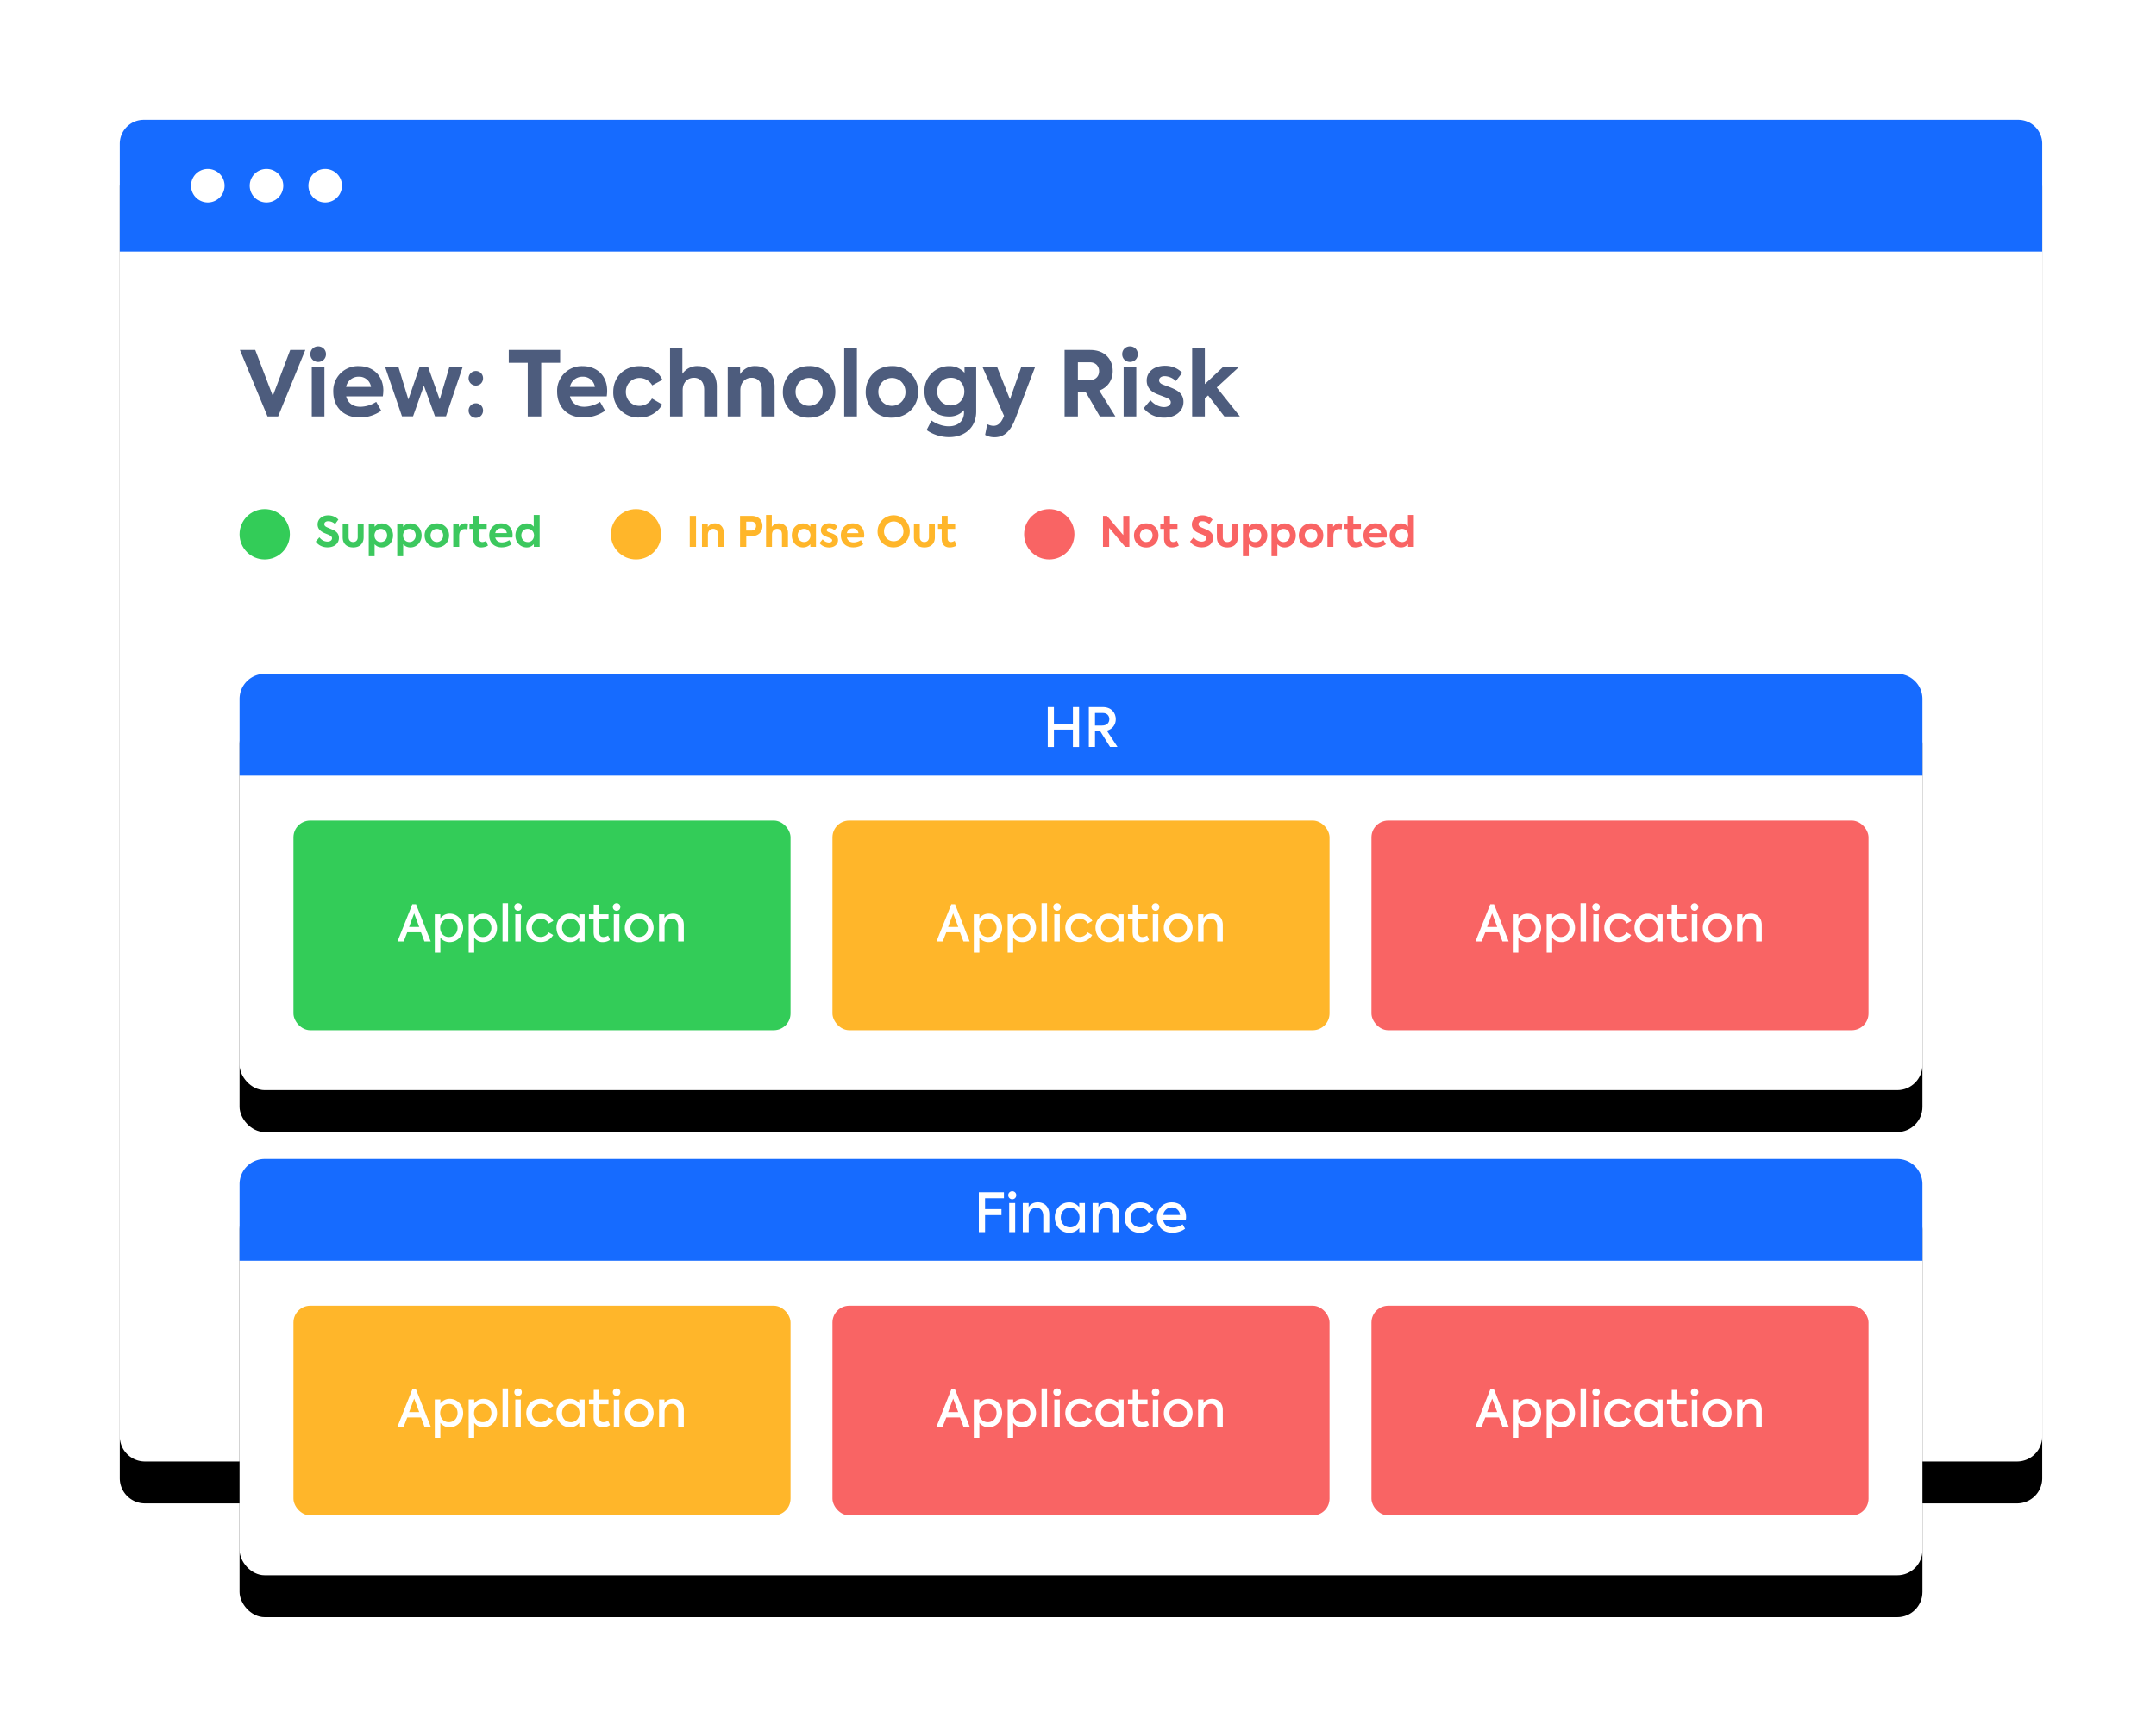 <svg width="360" height="288" xmlns="http://www.w3.org/2000/svg" xmlns:xlink="http://www.w3.org/1999/xlink"><defs><path d="M24.2 20h312.6a4.2 4.2 0 0 1 4.2 4.2v215.6a4.2 4.2 0 0 1-4.2 4.2H24.2a4.2 4.2 0 0 1-4.2-4.2V24.2a4.2 4.2 0 0 1 4.2-4.2z" id="b"/><filter x="-8.1%" y="-8.5%" width="116.2%" height="123.2%" filterUnits="objectBoundingBox" id="a"><feOffset dy="7" in="SourceAlpha" result="shadowOffsetOuter1"/><feGaussianBlur stdDeviation="7.5" in="shadowOffsetOuter1" result="shadowBlurOuter1"/><feColorMatrix values="0 0 0 0 0.157 0 0 0 0 0.204 0 0 0 0 0.31 0 0 0 0.2 0" in="shadowBlurOuter1"/></filter><rect id="d" x="40" y="113" width="281" height="69" rx="4.2"/><filter x="-9.3%" y="-27.5%" width="118.5%" height="175.4%" filterUnits="objectBoundingBox" id="c"><feOffset dy="7" in="SourceAlpha" result="shadowOffsetOuter1"/><feGaussianBlur stdDeviation="7.5" in="shadowOffsetOuter1" result="shadowBlurOuter1"/><feColorMatrix values="0 0 0 0 0.157 0 0 0 0 0.204 0 0 0 0 0.31 0 0 0 0.2 0" in="shadowBlurOuter1"/></filter><rect id="f" x="40" y="194" width="281" height="69" rx="4.2"/><filter x="-9.3%" y="-27.5%" width="118.5%" height="175.4%" filterUnits="objectBoundingBox" id="e"><feOffset dy="7" in="SourceAlpha" result="shadowOffsetOuter1"/><feGaussianBlur stdDeviation="7.5" in="shadowOffsetOuter1" result="shadowBlurOuter1"/><feColorMatrix values="0 0 0 0 0.157 0 0 0 0 0.204 0 0 0 0 0.31 0 0 0 0.2 0" in="shadowBlurOuter1"/></filter></defs><g fill="none" fill-rule="evenodd"><use fill="#000" filter="url(#a)" xlink:href="#b"/><use fill="#FFF" xlink:href="#b"/><path d="M24 20h313a4 4 0 0 1 4 4v18H20V24a4 4 0 0 1 4-4z" fill="#166BFF"/><path d="M34.7 33.8a2.8 2.8 0 1 1 0-5.6 2.8 2.8 0 0 1 0 5.6zm9.8 0a2.8 2.8 0 1 1 0-5.6 2.8 2.8 0 0 1 0 5.6zm9.8 0a2.8 2.8 0 1 1 0-5.6 2.8 2.8 0 0 1 0 5.6z" fill="#FFF"/><use fill="#000" filter="url(#c)" xlink:href="#d"/><use fill="#FFF" xlink:href="#d"/><rect fill="#33CC58" x="49" y="137" width="83" height="35" rx="2.8"/><path d="M70.87 157.18l-.58-1.53H68l-.59 1.53h-1.04l2.47-6.2h.63l2.45 6.2h-1.05zm-1.72-4.67l-.84 2.25H70l-.84-2.25zm5.93.03c1.3 0 2.25 1.06 2.25 2.38 0 1.31-.95 2.37-2.26 2.37-.67 0-1.18-.3-1.54-.74v2.5h-.93v-6.4h.93v.66c.37-.45.89-.77 1.55-.77zm-.13 3.9c.88 0 1.45-.69 1.45-1.53 0-.83-.57-1.52-1.45-1.52s-1.45.7-1.45 1.52c0 .84.57 1.53 1.45 1.53zm5.78-3.9c1.3 0 2.26 1.06 2.26 2.38 0 1.31-.95 2.37-2.26 2.37-.68 0-1.19-.3-1.55-.74v2.5h-.92v-6.4h.92v.66c.37-.45.9-.77 1.55-.77zm-.13 3.9c.88 0 1.45-.69 1.45-1.53 0-.83-.57-1.52-1.45-1.52s-1.44.7-1.44 1.52c0 .84.56 1.53 1.44 1.53zm4.23.74h-.92v-6.37h.92v6.37zm1.68-5.12a.62.62 0 0 1-.63-.63c0-.36.27-.62.63-.62a.6.6 0 0 1 .62.62c0 .36-.27.63-.62.63zm.45 5.12h-.92v-4.53h.92v4.53zm3.32.1c-1.4 0-2.4-.99-2.4-2.36 0-1.38 1-2.38 2.43-2.38.9 0 1.72.46 2.08 1.21l-.76.43a1.53 1.53 0 0 0-1.31-.79c-.87 0-1.5.67-1.5 1.53 0 .85.62 1.51 1.47 1.51.53 0 1.08-.32 1.31-.77l.77.45a2.35 2.35 0 0 1-2.1 1.17zm6.44-4.63h.9v4.53h-.9v-.62c-.37.44-.88.73-1.55.73-1.3 0-2.25-1.05-2.25-2.4 0-1.35.95-2.35 2.25-2.35.67 0 1.18.3 1.55.74v-.63zm-1.42 3.8c.87 0 1.46-.7 1.46-1.54 0-.82-.59-1.52-1.46-1.52-.89 0-1.45.7-1.45 1.53 0 .83.57 1.52 1.45 1.52zm6.24-.26l.32.72c-.33.25-.8.38-1.25.38-1 0-1.49-.63-1.49-1.73v-2.12h-.78v-.79h.8v-1.6h.9v1.6h1.57v.8h-1.56v2.13c0 .54.19.86.7.86.29 0 .55-.1.8-.25zm1.43-4.13a.62.62 0 0 1-.64-.63c0-.36.28-.62.64-.62a.6.6 0 0 1 .61.62c0 .36-.27.63-.61.63zm.45 5.12h-.93v-4.53h.93v4.53zm3.31.12a2.33 2.33 0 0 1-2.4-2.39c0-1.3 1-2.37 2.4-2.37 1.41 0 2.4 1.07 2.4 2.37 0 1.32-.99 2.39-2.4 2.39zm0-.87c.83 0 1.46-.68 1.46-1.52a1.5 1.5 0 0 0-1.46-1.52c-.82 0-1.46.7-1.46 1.52 0 .84.64 1.52 1.46 1.52zm3.32.75v-4.53h.9v.64c.27-.46.79-.75 1.44-.75.93 0 1.79.6 1.79 1.89v2.75h-.94v-2.5c0-.84-.45-1.29-1.08-1.29-.7 0-1.19.54-1.19 1.31v2.48h-.92z" fill="#FFF" fill-rule="nonzero"/><rect fill="#FFB62A" x="139" y="137" width="83" height="35" rx="2.8"/><path d="M160.87 157.18l-.58-1.53H158l-.59 1.53h-1.04l2.47-6.2h.63l2.44 6.2h-1.04zm-1.72-4.67l-.84 2.25H160l-.84-2.25zm5.93.03c1.3 0 2.25 1.06 2.25 2.38 0 1.31-.95 2.37-2.26 2.37-.67 0-1.18-.3-1.54-.74v2.5h-.93v-6.4h.93v.66c.37-.45.89-.77 1.55-.77zm-.13 3.9c.88 0 1.45-.69 1.45-1.53 0-.83-.57-1.52-1.45-1.52s-1.45.7-1.45 1.52c0 .84.57 1.53 1.45 1.53zm5.79-3.9c1.3 0 2.25 1.06 2.25 2.38 0 1.31-.95 2.37-2.26 2.37-.68 0-1.19-.3-1.55-.74v2.5h-.92v-6.4h.92v.66c.37-.45.9-.77 1.56-.77zm-.14 3.9c.88 0 1.45-.69 1.45-1.53 0-.83-.57-1.52-1.45-1.52s-1.44.7-1.44 1.52c0 .84.56 1.53 1.44 1.53zm4.23.74h-.92v-6.37h.92v6.37zm1.68-5.12a.62.62 0 0 1-.63-.63c0-.36.27-.62.63-.62a.6.6 0 0 1 .62.62c0 .36-.27.63-.62.63zm.45 5.12h-.92v-4.53h.92v4.53zm3.32.1c-1.4 0-2.4-.99-2.4-2.36 0-1.38 1-2.38 2.43-2.38.9 0 1.72.46 2.08 1.21l-.76.43a1.53 1.53 0 0 0-1.31-.79c-.87 0-1.5.67-1.5 1.53 0 .85.62 1.51 1.47 1.51.53 0 1.08-.32 1.31-.77l.77.45a2.35 2.35 0 0 1-2.1 1.17zm6.44-4.63h.9v4.53h-.9v-.62c-.37.44-.88.73-1.55.73-1.3 0-2.25-1.05-2.25-2.4 0-1.35.95-2.35 2.25-2.35.67 0 1.18.3 1.55.74v-.63zm-1.42 3.8c.87 0 1.46-.7 1.46-1.54 0-.82-.59-1.52-1.46-1.52-.89 0-1.45.7-1.45 1.53 0 .83.57 1.52 1.45 1.52zm6.24-.26l.32.72c-.34.25-.8.38-1.25.38-1 0-1.49-.63-1.49-1.73v-2.12h-.78v-.79h.8v-1.6h.9v1.6h1.57v.8h-1.56v2.13c0 .54.19.86.7.86.29 0 .55-.1.8-.25zm1.43-4.13a.62.62 0 0 1-.64-.63c0-.36.28-.62.64-.62a.6.6 0 0 1 .61.62c0 .36-.27.63-.61.63zm.44 5.12h-.92v-4.53h.92v4.53zm3.32.12a2.33 2.33 0 0 1-2.4-2.39c0-1.3 1-2.37 2.4-2.37 1.41 0 2.4 1.07 2.4 2.37 0 1.32-.99 2.39-2.4 2.39zm0-.87c.83 0 1.46-.68 1.46-1.52a1.5 1.5 0 0 0-1.46-1.52c-.82 0-1.46.7-1.46 1.52 0 .84.64 1.52 1.46 1.52zm3.32.75v-4.53h.9v.64c.27-.46.79-.75 1.44-.75.93 0 1.79.6 1.79 1.89v2.75h-.94v-2.5c0-.84-.45-1.29-1.08-1.29-.7 0-1.19.54-1.19 1.31v2.48h-.92z" fill="#FFF" fill-rule="nonzero"/><rect fill="#F96464" x="229" y="137" width="83" height="35" rx="2.8"/><path d="M250.87 157.18l-.58-1.53H248l-.59 1.53h-1.04l2.47-6.2h.63l2.44 6.2h-1.04zm-1.72-4.67l-.84 2.25H250l-.84-2.25zm5.93.03c1.3 0 2.25 1.06 2.25 2.38 0 1.31-.95 2.37-2.26 2.37-.67 0-1.18-.3-1.54-.74v2.5h-.93v-6.4h.93v.66c.37-.45.89-.77 1.55-.77zm-.13 3.9c.88 0 1.45-.69 1.45-1.53 0-.83-.57-1.52-1.45-1.52s-1.45.7-1.45 1.52c0 .84.57 1.53 1.45 1.53zm5.79-3.9c1.3 0 2.25 1.06 2.25 2.38 0 1.31-.95 2.37-2.26 2.37-.68 0-1.19-.3-1.55-.74v2.5h-.92v-6.4h.92v.66c.37-.45.9-.77 1.56-.77zm-.14 3.9c.88 0 1.45-.69 1.45-1.53 0-.83-.57-1.52-1.45-1.52s-1.44.7-1.44 1.52c0 .84.56 1.53 1.44 1.53zm4.23.74h-.92v-6.37h.92v6.37zm1.68-5.12a.62.62 0 0 1-.63-.63c0-.36.27-.62.63-.62a.6.6 0 0 1 .62.62c0 .36-.27.63-.62.63zm.45 5.12h-.92v-4.53h.92v4.53zm3.32.1c-1.4 0-2.4-.99-2.4-2.36 0-1.38 1-2.38 2.43-2.38.9 0 1.72.46 2.08 1.21l-.76.43a1.53 1.53 0 0 0-1.31-.79c-.87 0-1.5.67-1.5 1.53 0 .85.62 1.51 1.47 1.51.53 0 1.08-.32 1.31-.77l.77.45a2.35 2.35 0 0 1-2.1 1.17zm6.44-4.63h.9v4.53h-.9v-.62c-.37.44-.88.73-1.55.73-1.3 0-2.25-1.05-2.25-2.4 0-1.35.95-2.35 2.25-2.35.67 0 1.18.3 1.55.74v-.63zm-1.42 3.8c.87 0 1.46-.7 1.46-1.54 0-.82-.59-1.52-1.46-1.52-.89 0-1.45.7-1.45 1.53 0 .83.57 1.52 1.45 1.52zm6.24-.26l.32.72c-.34.25-.8.38-1.25.38-1 0-1.49-.63-1.49-1.73v-2.12h-.78v-.79h.8v-1.6h.9v1.6h1.57v.8h-1.56v2.13c0 .54.19.86.7.86.29 0 .55-.1.8-.25zm1.43-4.13a.62.62 0 0 1-.64-.63c0-.36.28-.62.64-.62a.6.6 0 0 1 .61.62c0 .36-.27.63-.61.63zm.44 5.12h-.92v-4.53h.93v4.53zm3.32.12a2.33 2.33 0 0 1-2.4-2.39c0-1.3 1-2.37 2.4-2.37 1.41 0 2.4 1.07 2.4 2.37 0 1.32-.99 2.39-2.4 2.39zm0-.87c.83 0 1.46-.68 1.46-1.52a1.5 1.5 0 0 0-1.46-1.52c-.82 0-1.46.7-1.46 1.52 0 .84.64 1.52 1.46 1.52zm3.32.75v-4.53h.9v.64c.27-.46.79-.75 1.44-.75.93 0 1.79.6 1.79 1.89v2.75h-.94v-2.5c0-.84-.45-1.29-1.08-1.29-.7 0-1.19.54-1.19 1.31v2.48h-.92z" fill="#FFF" fill-rule="nonzero"/><path d="M44.2 112.5h272.6a4.2 4.2 0 0 1 4.2 4.2v12.8H40v-12.8a4.2 4.2 0 0 1 4.2-4.2z" fill="#166BFF"/><path d="M174.95 124.7v-6.65h1.03v2.77h3.17v-2.77h1.03v6.66h-1.03v-2.9h-3.17v2.9h-1.03zm10.4 0l-1.63-2.6h-.88v2.6h-1.03v-6.65h2.34c1.46 0 2.16 1 2.16 2.03 0 .82-.48 1.64-1.49 1.92l1.77 2.7h-1.25zm-2.51-5.66v2.1h1.15c.91 0 1.24-.54 1.24-1.07 0-.55-.36-1.03-1.08-1.03h-1.31z" fill="#FFF" fill-rule="nonzero"/><circle fill="#33CC58" fill-rule="nonzero" cx="44.2" cy="89.2" r="4.2"/><path d="M54.7 91.38c-.8 0-1.53-.32-1.97-.96l.6-.72c.34.47.84.72 1.37.72.43 0 .74-.23.74-.56 0-.25-.2-.4-.47-.53-.33-.16-.75-.28-1.12-.49-.45-.26-.82-.64-.82-1.28 0-.86.72-1.52 1.77-1.52.6 0 1.22.21 1.7.7l-.55.76c-.31-.32-.78-.48-1.14-.48-.41 0-.66.2-.66.5 0 .25.2.4.42.5.27.13.79.33 1.14.5.5.25.88.63.88 1.29 0 .92-.76 1.57-1.9 1.57zm4.27.01c-1.07 0-1.75-.62-1.75-1.7v-2.2h.99v2.2c0 .48.28.8.76.8s.76-.32.76-.8v-2.2h.99v2.2c0 1.09-.67 1.7-1.75 1.7zm4.79-4c1.09 0 1.87.9 1.87 2s-.78 2-1.88 2c-.53 0-.92-.23-1.2-.53v2h-.98v-5.38h.98v.47c.28-.32.67-.56 1.2-.56zm-.18 3.1c.64 0 1.06-.5 1.06-1.1 0-.6-.42-1.09-1.06-1.09-.63 0-1.05.5-1.05 1.1 0 .6.42 1.09 1.05 1.09zm4.95-3.1c1.09 0 1.87.9 1.87 2s-.78 2-1.88 2c-.53 0-.92-.23-1.2-.53v2h-.99v-5.38h.98v.47c.28-.32.68-.56 1.22-.56zm-.18 3.1c.64 0 1.06-.5 1.06-1.1 0-.6-.42-1.09-1.06-1.09-.63 0-1.05.5-1.05 1.1 0 .6.42 1.09 1.05 1.09zm4.6.9c-1.23 0-2.05-.89-2.05-2 0-1.1.82-2.01 2.04-2.01 1.22 0 2.05.91 2.05 2 0 1.12-.83 2.02-2.05 2.02zm0-.9c.59 0 1.05-.5 1.05-1.1 0-.6-.46-1.09-1.06-1.09-.6 0-1.05.49-1.05 1.09 0 .6.46 1.1 1.05 1.1zm2.73.81v-3.81h.94v.5c.24-.41.6-.61 1.05-.61.14 0 .31.03.47.08l-.09.95c-.15-.05-.3-.08-.45-.08-.52 0-.93.32-.93 1.16v1.81h-1zm5.5-1l.3.78c-.3.2-.74.31-1.13.31-.88 0-1.33-.52-1.33-1.5V88.3h-.63v-.83h.64v-1.35H80v1.36h1.27v.82H80v1.51c0 .44.17.68.54.68.25 0 .45-.1.64-.2zm4.41-1c0 .16-.01.3-.03.44h-2.87c.12.46.47.81 1.12.81.42 0 .9-.16 1.23-.38l.39.69c-.36.27-.96.52-1.67.52-1.42 0-2.07-.97-2.07-2 0-1.13.8-2 1.99-2 1.08 0 1.91.71 1.91 1.93zm-1.91-1.1c-.5 0-.87.3-.99.8h1.94a.92.92 0 0 0-.95-.8zm5.44-2.22h.99v5.32h-.97v-.47c-.27.32-.64.56-1.18.56-1.08 0-1.9-.85-1.9-2 0-1.14.83-2 1.9-2 .52 0 .9.23 1.16.54v-1.95zm-1 4.52c.63 0 1.05-.5 1.05-1.11 0-.6-.42-1.1-1.06-1.1-.64 0-1.06.5-1.06 1.1 0 .6.42 1.1 1.06 1.1z" fill="#3CC85E" fill-rule="nonzero"/><circle fill="#F96464" fill-rule="nonzero" cx="175.2" cy="89.2" r="4.2"/><path d="M187.56 86.13h1.02v5.17h-.7l-2.68-3.17v3.17h-1.03v-5.17h.66l2.73 3.2v-3.2zm3.83 5.27c-1.22 0-2.04-.9-2.04-2.01 0-1.1.82-2.01 2.04-2.01 1.22 0 2.05.91 2.05 2 0 1.12-.83 2.02-2.05 2.02zm0-.92c.6 0 1.06-.48 1.06-1.1 0-.6-.46-1.08-1.06-1.08-.6 0-1.06.49-1.06 1.09 0 .6.47 1.1 1.06 1.1zm5.14-.18l.3.78c-.3.2-.74.31-1.13.31-.88 0-1.33-.52-1.33-1.5V88.3h-.63v-.83h.63v-1.35h.98v1.36h1.26v.82h-1.26v1.51c0 .44.17.68.54.68.25 0 .45-.1.64-.2zm4.14 1.08c-.8 0-1.52-.32-1.96-.96l.6-.72c.33.47.84.72 1.36.72.44 0 .75-.23.75-.56 0-.25-.2-.4-.47-.53-.33-.16-.76-.28-1.12-.49-.46-.26-.82-.64-.82-1.28 0-.86.71-1.52 1.76-1.52.6 0 1.22.21 1.7.7l-.55.76c-.3-.32-.78-.48-1.13-.48-.42 0-.67.2-.67.5 0 .25.21.4.42.5.27.13.8.33 1.14.5.5.25.88.63.88 1.29 0 .92-.76 1.57-1.9 1.57zm4.27.01c-1.07 0-1.75-.62-1.75-1.7v-2.2h.99v2.2c0 .48.28.8.76.8.49 0 .77-.32.77-.8v-2.2h.98v2.2c0 1.09-.67 1.7-1.75 1.7zm4.8-4c1.08 0 1.87.9 1.87 2s-.79 2-1.89 2c-.53 0-.91-.23-1.2-.53v2h-.98v-5.38h.98v.47c.28-.32.67-.56 1.21-.56zm-.18 3.1c.63 0 1.05-.5 1.05-1.1 0-.6-.42-1.09-1.05-1.09-.63 0-1.05.5-1.05 1.1 0 .6.42 1.09 1.05 1.09zm4.94-3.1c1.09 0 1.87.9 1.87 2s-.78 2-1.88 2c-.53 0-.92-.23-1.2-.53v2h-.98v-5.38h.98v.47c.28-.32.67-.56 1.2-.56zm-.18 3.1c.64 0 1.06-.5 1.06-1.1 0-.6-.42-1.09-1.06-1.09-.63 0-1.05.5-1.05 1.1 0 .6.42 1.09 1.05 1.09zm4.6.9c-1.22 0-2.05-.89-2.05-2 0-1.1.83-2.01 2.04-2.01 1.22 0 2.05.91 2.05 2 0 1.12-.83 2.02-2.05 2.02zm0-.9c.59 0 1.05-.5 1.05-1.1 0-.6-.46-1.09-1.06-1.09-.59 0-1.05.49-1.05 1.09 0 .6.46 1.1 1.05 1.1zm2.73.81v-3.81h.95v.5c.24-.41.6-.61 1.05-.61.14 0 .3.03.46.08l-.09.95c-.15-.05-.3-.08-.45-.08-.52 0-.93.32-.93 1.16v1.81h-.99zm5.5-1l.3.78c-.3.2-.74.31-1.13.31-.87 0-1.33-.52-1.33-1.5V88.3h-.62v-.83h.63v-1.35h.98v1.36h1.26v.82h-1.26v1.51c0 .44.17.68.54.68.24 0 .44-.1.63-.2zm4.41-1c0 .16-.01.3-.03.44h-2.86c.12.46.46.81 1.1.81.43 0 .92-.16 1.24-.38l.4.69c-.37.27-.97.52-1.67.52-1.43 0-2.08-.97-2.08-2 0-1.13.8-2 2-2 1.08 0 1.9.71 1.9 1.93zm-1.9-1.1c-.5 0-.88.3-1 .8h1.94a.92.92 0 0 0-.95-.8zm5.43-2.22h.99v5.32h-.97v-.47c-.26.32-.64.56-1.18.56-1.08 0-1.89-.85-1.89-2 0-1.14.82-2 1.89-2 .53 0 .9.23 1.16.54v-1.95zm-1 4.52c.63 0 1.05-.5 1.05-1.11 0-.6-.42-1.1-1.06-1.1-.63 0-1.06.5-1.06 1.1 0 .6.43 1.1 1.06 1.1z" fill="#F96464" fill-rule="nonzero"/><circle fill="#FFB62A" fill-rule="nonzero" cx="106.2" cy="89.2" r="4.2"/><path d="M115.17 86.13h1.05v5.17h-1.05v-5.17zm2.04 5.17v-3.81h.97v.53c.2-.36.63-.64 1.2-.64.76 0 1.48.51 1.48 1.59v2.33h-.98v-2.06c0-.62-.33-.95-.8-.95-.52 0-.88.4-.88.97v2.04h-.99zm8.27-5.17c1.3 0 1.83.84 1.83 1.7 0 .89-.56 1.69-1.9 1.69h-.8v1.78h-1.04v-5.17h1.9zm-.04 2.45c.56 0 .8-.38.8-.76a.71.71 0 0 0-.75-.73h-.89v1.49h.84zm2.47 2.72v-5.32h.96v2c.2-.32.64-.6 1.2-.6.78 0 1.5.51 1.5 1.59v2.33h-1v-2.06c0-.62-.32-.95-.8-.95-.51 0-.87.4-.87.97v2.04h-.99zm7.4-3.81h.94v3.81h-.94v-.44c-.28.3-.68.53-1.22.53-1.1 0-1.88-.88-1.88-2.02 0-1.14.8-1.98 1.88-1.98.54 0 .94.23 1.22.55v-.45zm-1.05 3c.63 0 1.07-.5 1.07-1.1 0-.6-.44-1.1-1.07-1.1-.64 0-1.07.5-1.07 1.1 0 .6.44 1.1 1.07 1.1zm4.15.9c-.6 0-1.19-.24-1.57-.73l.52-.62c.28.33.68.53 1.06.53.3 0 .53-.15.53-.37 0-.14-.1-.24-.28-.33-.2-.1-.71-.26-.94-.38-.44-.2-.66-.54-.66-.98 0-.67.56-1.15 1.43-1.15.49 0 .96.16 1.34.55l-.5.63a1.3 1.3 0 0 0-.87-.38c-.27 0-.43.15-.43.33 0 .13.08.26.33.35.24.09.62.21.92.37.43.22.64.52.64.96 0 .7-.59 1.23-1.52 1.23zm5.9-2.08c0 .15-.02.29-.04.43h-2.87c.12.46.47.81 1.12.81.42 0 .9-.16 1.23-.38l.39.69c-.36.27-.96.52-1.67.52-1.42 0-2.07-.97-2.07-2 0-1.13.8-2 1.99-2 1.09 0 1.91.71 1.91 1.93zm-1.92-1.1c-.5 0-.87.3-.99.8h1.94a.92.92 0 0 0-.95-.8zm6.83 3.17a2.62 2.62 0 0 1-2.69-2.65c0-1.5 1.19-2.7 2.7-2.7a2.67 2.67 0 1 1 0 5.35zm0-1.02c.92 0 1.63-.7 1.63-1.64 0-.97-.73-1.66-1.62-1.66-.9 0-1.62.7-1.62 1.66 0 .94.7 1.64 1.62 1.64zm5.13 1.03c-1.07 0-1.75-.62-1.75-1.7v-2.2h.98v2.2c0 .48.28.8.77.8.48 0 .76-.32.76-.8v-2.2h.99v2.2c0 1.09-.68 1.7-1.75 1.7zm5.06-1.1l.3.79c-.31.2-.74.31-1.14.31-.87 0-1.33-.52-1.33-1.5V88.3h-.62v-.83h.63v-1.35h.98v1.36h1.26v.82h-1.26v1.51c0 .44.17.68.54.68.24 0 .45-.1.64-.2z" fill="#FFB62A" fill-rule="nonzero"/><path d="M48.46 58.43h2.52l-4.54 11.09h-1.77l-4.61-11.09h2.56l2.93 7.67 2.91-7.67zm4.66 2c-.73 0-1.3-.56-1.3-1.3s.57-1.3 1.3-1.3c.74 0 1.31.56 1.31 1.3s-.57 1.3-1.3 1.3zm1.05 9.09h-2.11v-8.18h2.11v8.18zM64 65.24c0 .33-.03.63-.08.93H57.8c.26 1 .99 1.74 2.38 1.74a5 5 0 0 0 2.64-.82l.84 1.48a6.19 6.19 0 0 1-3.56 1.13c-3.07 0-4.45-2.09-4.45-4.28a4.11 4.11 0 0 1 4.27-4.29c2.32 0 4.09 1.52 4.09 4.11zm-4.1-2.35a2.1 2.1 0 0 0-2.11 1.71h4.16a1.98 1.98 0 0 0-2.05-1.71zm7.22 6.61l-2.79-8.16h2.22l1.64 5.36 1.84-5.36h1.48l1.91 5.36 1.59-5.36h2.22l-2.76 8.16h-1.84l-1.85-5.11-1.81 5.11h-1.85zm12.34-5.13a1.21 1.21 0 1 1 0-2.43c.67 0 1.2.53 1.2 1.2 0 .71-.53 1.23-1.2 1.23zm0 5.39a1.21 1.21 0 1 1 0-2.43c.67 0 1.2.52 1.2 1.2 0 .7-.53 1.23-1.2 1.23zm8.66-9.18h-3.17v-2.15h8.58v2.15h-3.16v8.94h-2.25v-8.94zm13.26 4.66c0 .33-.03.63-.07.93h-6.14c.25 1 .99 1.74 2.39 1.74a5 5 0 0 0 2.63-.82l.84 1.48a6.19 6.19 0 0 1-3.56 1.13c-3.06 0-4.44-2.09-4.44-4.28a4.11 4.11 0 0 1 4.25-4.29c2.33 0 4.1 1.52 4.1 4.11zm-4.1-2.35a2.1 2.1 0 0 0-2.11 1.71h4.16a1.98 1.98 0 0 0-2.05-1.71zm9.45 6.81a4.14 4.14 0 0 1-4.33-4.28c0-2.49 1.8-4.29 4.4-4.29 1.62 0 3.12.8 3.8 2.28l-1.69.93a2.44 2.44 0 0 0-2.08-1.24c-1.34 0-2.33 1-2.33 2.32 0 1.34.97 2.34 2.28 2.34.87 0 1.72-.52 2.08-1.23l1.72 1.01a4.27 4.27 0 0 1-3.84 2.16zm5.15-.18v-11.4h2.06v4.29a3 3 0 0 1 2.58-1.29c1.65 0 3.17 1.1 3.17 3.4v5h-2.11v-4.43c0-1.32-.69-2.02-1.71-2.02-1.11 0-1.88.84-1.88 2.07v4.38h-2.11zm9.63 0v-8.18h2.07v1.14a2.86 2.86 0 0 1 2.56-1.36c1.66 0 3.2 1.1 3.2 3.4v5h-2.12v-4.43c0-1.32-.7-2.02-1.72-2.02-1.11 0-1.88.84-1.88 2.07v4.38h-2.11zm13.59.21a4.22 4.22 0 0 1-4.38-4.3c0-2.36 1.77-4.31 4.38-4.31a4.24 4.24 0 0 1 4.38 4.3c0 2.39-1.77 4.31-4.38 4.31zm0-1.97a2.28 2.28 0 0 0 2.27-2.34c0-1.29-1-2.32-2.27-2.32a2.28 2.28 0 0 0-2.26 2.32c0 1.31.98 2.34 2.26 2.34zm7.98 1.76h-2.12v-11.4h2.12v11.4zm5.85.21a4.22 4.22 0 0 1-4.38-4.3c0-2.36 1.77-4.31 4.38-4.31a4.24 4.24 0 0 1 4.38 4.3c0 2.39-1.77 4.31-4.38 4.31zm0-1.97a2.28 2.28 0 0 0 2.26-2.34c0-1.29-.98-2.32-2.26-2.32a2.28 2.28 0 0 0-2.27 2.32c0 1.31 1 2.34 2.27 2.34zm12.12-6.42H163v7.37c0 2.65-1.9 4.27-4.53 4.27-1.44 0-2.79-.49-3.75-1.18l.82-1.59c.74.5 1.78.96 2.87.96 1.66 0 2.55-.99 2.55-2.27v-.42a3.24 3.24 0 0 1-2.52 1.05c-2.41 0-4.08-1.78-4.08-4.18a4.09 4.09 0 0 1 4.17-4.22 3.3 3.3 0 0 1 2.52 1.11v-.9zm-2.3 6.35c1.31 0 2.27-1 2.27-2.33 0-1.32-.96-2.29-2.27-2.29-1.3 0-2.26.97-2.26 2.3 0 1.33.96 2.32 2.26 2.32zm11.75-6.35h2.31l-3.28 8.58c-.78 2.01-1.8 3.08-3.47 3.08-.62 0-1.17-.15-1.57-.4l.35-1.78c.32.15.68.27 1.06.27.67 0 1.16-.39 1.59-1.29l.16-.37-3.57-8.09h2.44l2.12 5.33 1.86-5.33zm13.14 8.18l-2.34-4.04h-1.32v4.04h-2.22V58.43h4.25c2.59 0 3.79 1.67 3.79 3.51 0 1.34-.68 2.69-2.25 3.26l2.69 4.32h-2.6zm-3.66-9.03v3h1.81c1.25 0 1.73-.75 1.73-1.52 0-.79-.53-1.48-1.53-1.48h-2.01zm8.7-.06c-.74 0-1.3-.56-1.3-1.3s.56-1.3 1.3-1.3c.73 0 1.3.56 1.3 1.3s-.56 1.3-1.3 1.3zm1.05 9.09h-2.11v-8.18h2.11v8.18zm4.62.21c-1.3 0-2.55-.53-3.38-1.58l1.13-1.33c.59.7 1.44 1.14 2.27 1.14.64 0 1.12-.33 1.12-.8 0-.3-.2-.52-.59-.7-.44-.21-1.53-.56-2.02-.81-.93-.45-1.41-1.17-1.41-2.12 0-1.42 1.2-2.46 3.06-2.46 1.05 0 2.07.35 2.87 1.17l-1.06 1.37a2.78 2.78 0 0 0-1.87-.81c-.59 0-.93.31-.93.69 0 .28.18.57.72.75.51.2 1.32.46 1.97.8.91.47 1.38 1.1 1.38 2.06 0 1.49-1.27 2.63-3.26 2.63zm10.08-.21l-2.7-3.5-.55.5v3h-2.12v-11.4h2.12v6.01l2.97-2.79h2.66l-3.64 3.35 3.86 4.83h-2.6z" fill="#4D5C7D" fill-rule="nonzero"/><use fill="#000" filter="url(#e)" xlink:href="#f"/><use fill="#FFF" xlink:href="#f"/><rect fill="#FFB62A" x="49" y="218" width="83" height="35" rx="2.8"/><path d="M70.87 238.18l-.58-1.53H68l-.59 1.53h-1.04l2.47-6.2h.63l2.45 6.2h-1.05zm-1.72-4.67l-.84 2.25H70l-.84-2.25zm5.93.03c1.3 0 2.25 1.06 2.25 2.38 0 1.31-.95 2.37-2.26 2.37-.67 0-1.18-.3-1.54-.74v2.5h-.93v-6.4h.93v.66c.37-.45.89-.77 1.55-.77zm-.13 3.9c.88 0 1.45-.69 1.45-1.53 0-.83-.57-1.52-1.45-1.52s-1.45.7-1.45 1.52c0 .84.57 1.53 1.45 1.53zm5.78-3.9c1.3 0 2.26 1.06 2.26 2.38 0 1.31-.95 2.37-2.26 2.37-.68 0-1.19-.3-1.55-.74v2.5h-.92v-6.4h.92v.66c.37-.45.9-.77 1.55-.77zm-.13 3.9c.88 0 1.45-.69 1.45-1.53 0-.83-.57-1.52-1.45-1.52s-1.44.7-1.44 1.52c0 .84.56 1.53 1.44 1.53zm4.23.74h-.92v-6.37h.92v6.37zm1.68-5.12a.62.62 0 0 1-.63-.63c0-.36.27-.62.63-.62a.6.6 0 0 1 .62.62c0 .36-.27.63-.62.63zm.45 5.12h-.92v-4.53h.92v4.53zm3.32.1c-1.4 0-2.4-.99-2.4-2.36 0-1.38 1-2.38 2.43-2.38.9 0 1.72.46 2.08 1.21l-.76.43a1.53 1.53 0 0 0-1.31-.79c-.87 0-1.5.67-1.5 1.53 0 .85.62 1.51 1.47 1.51.53 0 1.08-.32 1.31-.77l.77.45a2.35 2.35 0 0 1-2.1 1.17zm6.44-4.63h.9v4.53h-.9v-.62c-.37.44-.88.73-1.55.73-1.3 0-2.25-1.05-2.25-2.4 0-1.35.95-2.35 2.25-2.35.67 0 1.18.3 1.55.74v-.63zm-1.42 3.8c.87 0 1.46-.7 1.46-1.54 0-.82-.59-1.52-1.46-1.52-.89 0-1.45.7-1.45 1.53 0 .83.57 1.52 1.45 1.52zm6.24-.26l.32.72c-.33.25-.8.38-1.25.38-1 0-1.49-.63-1.49-1.73v-2.12h-.78v-.79h.8v-1.6h.9v1.6h1.57v.8h-1.56v2.13c0 .54.19.86.7.86.29 0 .55-.1.8-.25zm1.43-4.13a.62.62 0 0 1-.64-.63c0-.36.28-.62.64-.62a.6.6 0 0 1 .61.62c0 .36-.27.63-.61.63zm.45 5.12h-.93v-4.53h.93v4.53zm3.31.12a2.33 2.33 0 0 1-2.4-2.39c0-1.3 1-2.37 2.4-2.37 1.41 0 2.4 1.07 2.4 2.37 0 1.32-.99 2.39-2.4 2.39zm0-.87c.83 0 1.46-.68 1.46-1.52a1.5 1.5 0 0 0-1.46-1.52c-.82 0-1.46.7-1.46 1.52 0 .84.64 1.52 1.46 1.52zm3.32.75v-4.53h.9v.64c.27-.46.79-.75 1.44-.75.93 0 1.79.6 1.79 1.89v2.75h-.94v-2.5c0-.84-.45-1.29-1.08-1.29-.7 0-1.19.54-1.19 1.31v2.48h-.92z" fill="#FFF" fill-rule="nonzero"/><rect fill="#F96464" x="139" y="218" width="83" height="35" rx="2.8"/><path d="M160.87 238.18l-.58-1.53H158l-.59 1.53h-1.04l2.47-6.2h.63l2.44 6.2h-1.04zm-1.72-4.67l-.84 2.25H160l-.84-2.25zm5.93.03c1.3 0 2.25 1.06 2.25 2.38 0 1.31-.95 2.37-2.26 2.37-.67 0-1.18-.3-1.54-.74v2.5h-.93v-6.4h.93v.66c.37-.45.89-.77 1.55-.77zm-.13 3.9c.88 0 1.45-.69 1.45-1.53 0-.83-.57-1.52-1.45-1.52s-1.45.7-1.45 1.52c0 .84.57 1.53 1.45 1.53zm5.79-3.9c1.3 0 2.25 1.06 2.25 2.38 0 1.31-.95 2.37-2.26 2.37-.68 0-1.19-.3-1.55-.74v2.5h-.92v-6.4h.92v.66c.37-.45.9-.77 1.56-.77zm-.14 3.9c.88 0 1.45-.69 1.45-1.53 0-.83-.57-1.52-1.45-1.52s-1.44.7-1.44 1.52c0 .84.56 1.53 1.44 1.53zm4.23.74h-.92v-6.37h.92v6.37zm1.68-5.12a.62.62 0 0 1-.63-.63c0-.36.27-.62.63-.62a.6.6 0 0 1 .62.62c0 .36-.27.63-.62.63zm.45 5.12h-.92v-4.53h.92v4.53zm3.32.1c-1.4 0-2.4-.99-2.4-2.36 0-1.38 1-2.38 2.43-2.38.9 0 1.72.46 2.08 1.21l-.76.43a1.53 1.53 0 0 0-1.31-.79c-.87 0-1.5.67-1.5 1.53 0 .85.62 1.51 1.47 1.51.53 0 1.08-.32 1.31-.77l.77.45a2.35 2.35 0 0 1-2.1 1.17zm6.44-4.63h.9v4.53h-.9v-.62c-.37.44-.88.73-1.55.73-1.3 0-2.25-1.05-2.25-2.4 0-1.35.95-2.35 2.25-2.35.67 0 1.18.3 1.55.74v-.63zm-1.42 3.8c.87 0 1.46-.7 1.46-1.54 0-.82-.59-1.52-1.46-1.52-.89 0-1.45.7-1.45 1.53 0 .83.57 1.52 1.45 1.52zm6.24-.26l.32.72c-.34.25-.8.38-1.25.38-1 0-1.49-.63-1.49-1.73v-2.12h-.78v-.79h.8v-1.6h.9v1.6h1.57v.8h-1.56v2.13c0 .54.19.86.7.86.29 0 .55-.1.8-.25zm1.43-4.13a.62.62 0 0 1-.64-.63c0-.36.28-.62.64-.62a.6.6 0 0 1 .61.62c0 .36-.27.63-.61.63zm.44 5.12h-.92v-4.53h.92v4.53zm3.32.12a2.33 2.33 0 0 1-2.4-2.39c0-1.3 1-2.37 2.4-2.37 1.41 0 2.4 1.07 2.4 2.37 0 1.32-.99 2.39-2.4 2.39zm0-.87c.83 0 1.46-.68 1.46-1.52a1.5 1.5 0 0 0-1.46-1.52c-.82 0-1.46.7-1.46 1.52 0 .84.64 1.52 1.46 1.52zm3.32.75v-4.53h.9v.64c.27-.46.79-.75 1.44-.75.93 0 1.79.6 1.79 1.89v2.75h-.94v-2.5c0-.84-.45-1.29-1.08-1.29-.7 0-1.19.54-1.19 1.31v2.48h-.92z" fill="#FFF" fill-rule="nonzero"/><rect fill="#F96464" x="229" y="218" width="83" height="35" rx="2.8"/><path d="M250.87 238.18l-.58-1.53H248l-.59 1.53h-1.04l2.47-6.2h.63l2.44 6.2h-1.04zm-1.72-4.67l-.84 2.25H250l-.84-2.25zm5.93.03c1.3 0 2.25 1.06 2.25 2.38 0 1.31-.95 2.37-2.26 2.37-.67 0-1.18-.3-1.54-.74v2.5h-.93v-6.4h.93v.66c.37-.45.89-.77 1.55-.77zm-.13 3.9c.88 0 1.45-.69 1.45-1.53 0-.83-.57-1.52-1.45-1.52s-1.45.7-1.45 1.52c0 .84.57 1.53 1.45 1.53zm5.79-3.9c1.3 0 2.25 1.06 2.25 2.38 0 1.31-.95 2.37-2.26 2.37-.68 0-1.19-.3-1.55-.74v2.5h-.92v-6.4h.92v.66c.37-.45.9-.77 1.56-.77zm-.14 3.9c.88 0 1.45-.69 1.45-1.53 0-.83-.57-1.52-1.45-1.52s-1.44.7-1.44 1.52c0 .84.56 1.53 1.44 1.53zm4.23.74h-.92v-6.37h.92v6.37zm1.68-5.12a.62.62 0 0 1-.63-.63c0-.36.27-.62.63-.62a.6.6 0 0 1 .62.62c0 .36-.27.63-.62.63zm.45 5.12h-.92v-4.53h.92v4.53zm3.32.1c-1.4 0-2.4-.99-2.4-2.36 0-1.38 1-2.38 2.43-2.38.9 0 1.72.46 2.08 1.21l-.76.43a1.53 1.53 0 0 0-1.31-.79c-.87 0-1.5.67-1.5 1.53 0 .85.62 1.51 1.47 1.51.53 0 1.08-.32 1.31-.77l.77.45a2.35 2.35 0 0 1-2.1 1.17zm6.44-4.63h.9v4.53h-.9v-.62c-.37.44-.88.73-1.55.73-1.3 0-2.25-1.05-2.25-2.4 0-1.35.95-2.35 2.25-2.35.67 0 1.18.3 1.55.74v-.63zm-1.42 3.8c.87 0 1.46-.7 1.46-1.54 0-.82-.59-1.52-1.46-1.52-.89 0-1.45.7-1.45 1.53 0 .83.57 1.52 1.45 1.52zm6.24-.26l.32.72c-.34.25-.8.38-1.25.38-1 0-1.49-.63-1.49-1.73v-2.12h-.78v-.79h.8v-1.6h.9v1.6h1.57v.8h-1.56v2.13c0 .54.19.86.7.86.29 0 .55-.1.8-.25zm1.43-4.13a.62.62 0 0 1-.64-.63c0-.36.28-.62.64-.62a.6.6 0 0 1 .61.62c0 .36-.27.63-.61.63zm.44 5.12h-.92v-4.53h.93v4.53zm3.32.12a2.33 2.33 0 0 1-2.4-2.39c0-1.3 1-2.37 2.4-2.37 1.41 0 2.4 1.07 2.4 2.37 0 1.32-.99 2.39-2.4 2.39zm0-.87c.83 0 1.46-.68 1.46-1.52a1.5 1.5 0 0 0-1.46-1.52c-.82 0-1.46.7-1.46 1.52 0 .84.64 1.52 1.46 1.52zm3.32.75v-4.53h.9v.64c.27-.46.79-.75 1.44-.75.93 0 1.79.6 1.79 1.89v2.75h-.94v-2.5c0-.84-.45-1.29-1.08-1.29-.7 0-1.19.54-1.19 1.31v2.48h-.92z" fill="#FFF" fill-rule="nonzero"/><path d="M44.2 193.5h272.6a4.2 4.2 0 0 1 4.2 4.2v12.8H40v-12.8a4.2 4.2 0 0 1 4.2-4.2z" fill="#166BFF"/><path d="M163.44 205.7v-6.65h4.19v1h-3.15v1.82h2.74v1h-2.74v2.84h-1.04zm5.59-5.48a.67.67 0 0 1-.68-.68c0-.38.3-.66.68-.66.37 0 .66.28.66.66 0 .39-.3.68-.66.68zm.48 5.49h-1v-4.86h1v4.86zm1.27 0v-4.86h.98v.69c.28-.5.83-.81 1.54-.81.99 0 1.9.65 1.9 2.02v2.96h-1v-2.68c0-.9-.48-1.38-1.16-1.38-.74 0-1.27.57-1.27 1.4v2.66h-.99zm9.43-4.86h.95v4.86h-.95v-.67c-.4.47-.95.78-1.66.78-1.4 0-2.42-1.12-2.42-2.57 0-1.45 1.03-2.51 2.42-2.51.71 0 1.26.32 1.66.79v-.68zm-1.52 4.06c.93 0 1.56-.74 1.56-1.63 0-.89-.63-1.63-1.56-1.63-.96 0-1.56.74-1.56 1.63 0 .9.61 1.63 1.56 1.63zm3.75.8v-4.86h.97v.69c.28-.5.84-.81 1.54-.81.99 0 1.9.65 1.9 2.02v2.96h-.99v-2.68c0-.9-.49-1.38-1.16-1.38-.75 0-1.27.57-1.27 1.4v2.66h-.99zm7.91.1a2.45 2.45 0 0 1-2.56-2.53c0-1.48 1.07-2.54 2.6-2.54.96 0 1.84.48 2.23 1.3l-.82.45c-.3-.5-.81-.84-1.4-.84-.93 0-1.62.7-1.62 1.63 0 .91.67 1.62 1.58 1.62.58 0 1.16-.35 1.41-.82l.82.47a2.51 2.51 0 0 1-2.24 1.26zm7.69-2.62c0 .2-.02.34-.04.47h-3.79c.14.7.61 1.27 1.61 1.27.56 0 1.22-.21 1.65-.52l.41.73c-.44.34-1.22.67-2.1.67-1.82 0-2.6-1.27-2.6-2.54 0-1.44 1-2.53 2.48-2.53 1.36 0 2.38.9 2.38 2.45zm-2.38-1.6c-.76 0-1.3.52-1.45 1.26h2.83a1.34 1.34 0 0 0-1.38-1.26z" fill="#FFF" fill-rule="nonzero"/></g></svg>